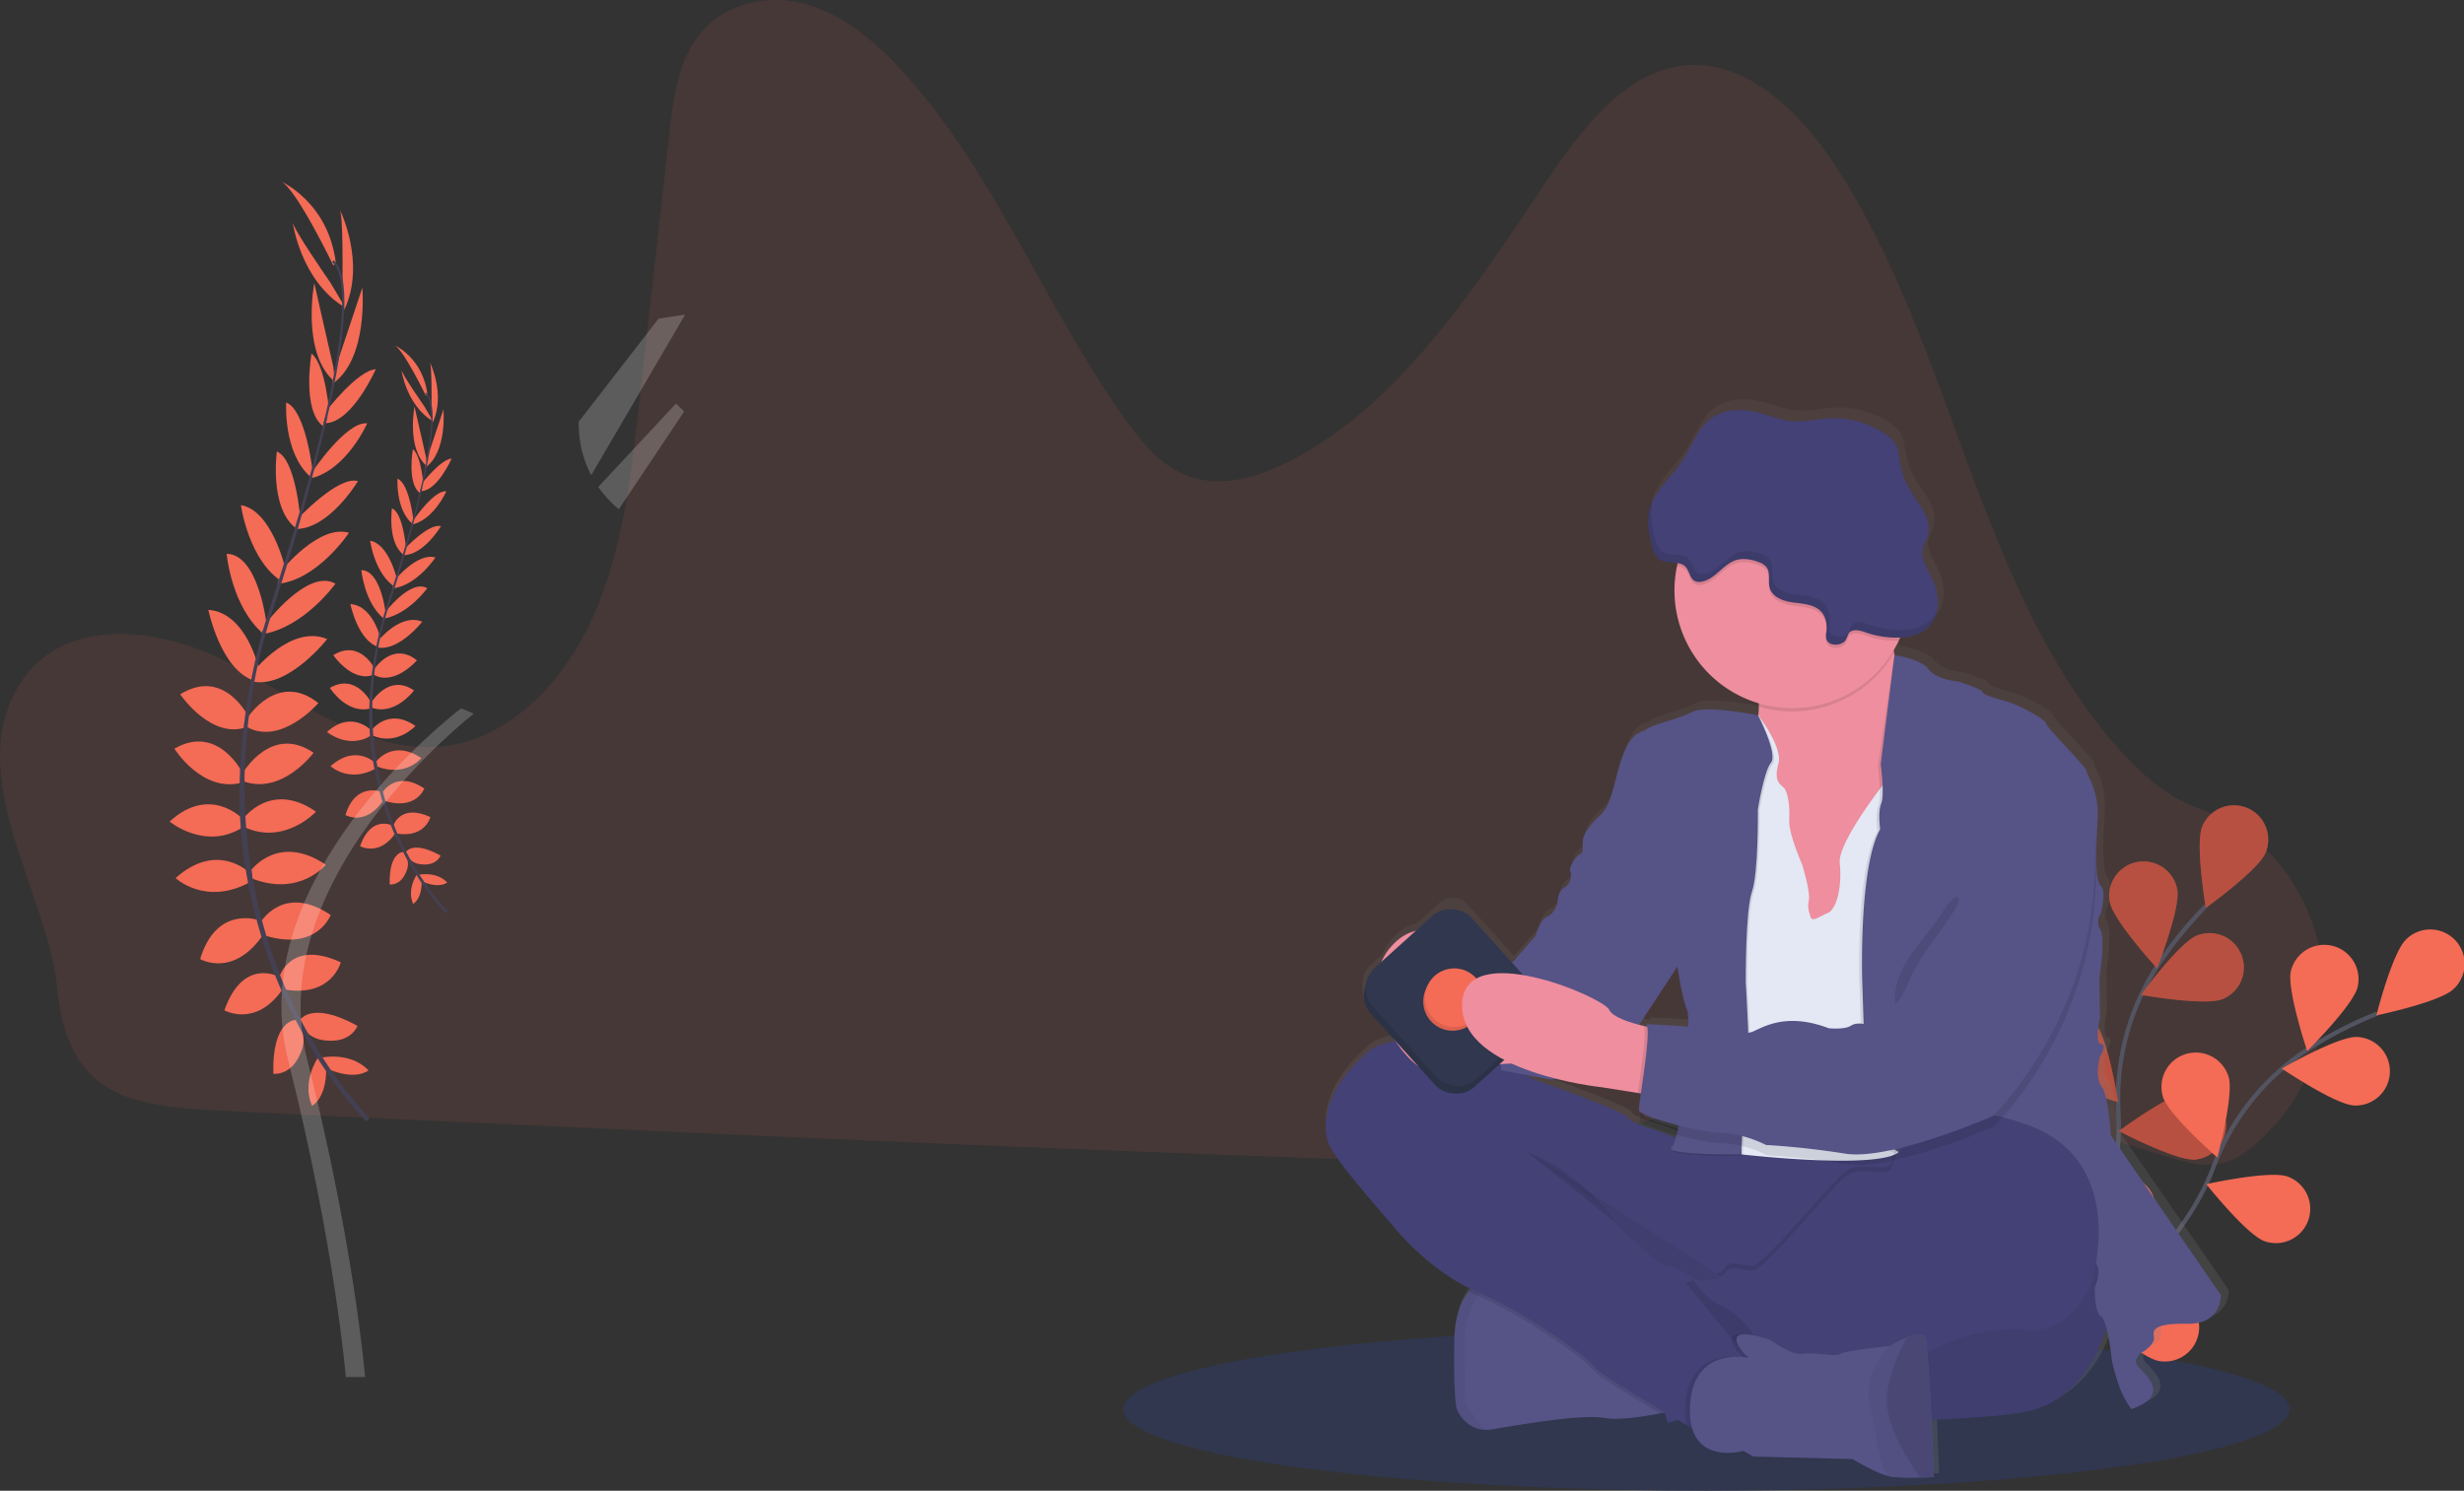 <svg xmlns="http://www.w3.org/2000/svg" xmlns:xlink="http://www.w3.org/1999/xlink" viewBox="0 0 1140.57 690.14"><rect x="0" y="0" width="1140.57" height="690.14" fill="#333333" stroke="none"/><defs><style>.cls-1,.cls-3{fill:#f46b56;}.cls-1,.cls-12,.cls-15{opacity:0.1;}.cls-1,.cls-10,.cls-12,.cls-5,.cls-7{isolation:isolate;}.cls-2{fill:#30374e;}.cls-4{fill:#444053;}.cls-5{fill:#fff;opacity:0.2;}.cls-6{fill:none;stroke:#535461;stroke-miterlimit:10;stroke-width:2px;}.cls-7{opacity:0.25;}.cls-8{fill:url(#Gradiente_sem_nome);}.cls-9{fill:#434175;}.cls-10{opacity:0.05;}.cls-11{fill:#565387;}.cls-13{fill:#ee8e9e;}.cls-14{fill:#e3e8f4;}</style><linearGradient id="Gradiente_sem_nome" x1="852.39" y1="-143.05" x2="852.39" y2="354.53" gradientTransform="matrix(1, 0, 0, -1, -29.72, 539.39)" gradientUnits="userSpaceOnUse"><stop offset="0" stop-color="gray" stop-opacity="0.25"/><stop offset="0.54" stop-color="gray" stop-opacity="0.12"/><stop offset="1" stop-color="gray" stop-opacity="0.1"/></linearGradient></defs><title>dasAtivo 3</title><g id="Camada_2" data-name="Camada 2"><g id="b759170a-51c3-4e2f-999d-77dec9fd6d11"><path class="cls-1" d="M8.76,317.33c20.16-32.93,65.75-27.19,98.08-10S171.43,350.18,207,345.25c30-4.16,54.6-30.32,67.89-60.5s17.19-64.21,20.93-97.54q7.05-62.81,14.09-125.7c1.72-15.33,3.75-31.51,12.37-43.64C333.68,1.87,354.56-3,372.42,1.76s33.09,17.71,46.12,32.1c41.74,46.08,65.39,108.37,101.88,159.65,7.43,10.44,15.82,20.76,26.92,25.8,16,7.25,34.37,2.12,50-6,51-26.29,85.26-79.94,118.93-130,16.38-24.33,36.35-50.35,63.6-53,28.67-2.85,53.56,21.58,70.41,47.45,54.08,83.24,65.67,196.88,131,269.48,8.11,9,17.06,17.32,27.37,22.91a70.65,70.65,0,0,0,10.6,4.65c57,19.73,76,98.93,33.84,145.89-.91,1-1.84,2-2.78,3-6.26,6.61-13.35,12.86-21.81,14.83-7.87,1.82-16-.28-23.8-2.55-49.86-14.55-99.12-36.79-150.67-35.71-50.16,1-97.74,24.17-147.34,32.51-33.35,5.61-67.28,4.49-101,3.28Q437.23,530,268.84,522c-55.72-2.56-111.46-5-167.17-7.85-42.92-2.23-70.26-7.14-75.24-57C22.07,413.58-17.09,359.57,8.76,317.33Z"/><ellipse class="cls-2" cx="789.9" cy="652.41" rx="269.99" ry="37.73"/><path class="cls-3" d="M148.74,489.64s13.2-3,21.85,5.87c0,0-5.56,5-18.64-.54Z"/><path class="cls-3" d="M147.28,489.51s-7.82,11.08-2.86,22.45c0,0,6.76-3.25,6.57-17.45Z"/><path class="cls-3" d="M138.48,472.81s4.69-10.15,27,2.12c0,0-2.4,6.78-11.88,6.88S141.28,477.8,138.48,472.81Z"/><path class="cls-3" d="M137.06,472.19s-11.17-.52-10.54,24.92c0,0,7.13,1,11.58-7.38S140.19,477,137.06,472.19Z"/><path class="cls-3" d="M129.28,452.39s5-17.68,28.47-6.88c0,0-4.1,16.19-25.8,12.64Z"/><path class="cls-3" d="M120.57,427.05s10.58-18.24,32.49-3.44c0,0-6.19,16.87-30.29,9.55Z"/><path class="cls-3" d="M116.43,402.65s12.63-17,34.36-2.31c0,0-12.06,14.94-34.09,6.4Z"/><path class="cls-3" d="M112.69,378.93s12.76-17.66,33.59-3.15c0,0-14.68,15.83-33.33,7.07Z"/><path class="cls-3" d="M112.51,357.67s13.15-22.53,32.65-9.17c0,0-14.42,19.57-32.37,13.26Z"/><path class="cls-3" d="M114.28,332.69s14-22.4,33.09-7.18c0,0-17.1,19.75-32.87,11.15Z"/><path class="cls-3" d="M117.91,310.23s17-21.31,33.55-14.37c0,0-17.68,22.6-34,19.76Z"/><path class="cls-3" d="M122.91,288.83s19.54-26,32.37-18.62c0,0-14.31,20.09-33.58,23.35Z"/><path class="cls-3" d="M130.53,263.89s17.17-21.32,31-17.24c0,0-14.45,21.89-33.1,23.68Z"/><path class="cls-3" d="M137.38,240.58s19.18-20.6,28.31-17.82c0,0-13.35,22.36-28.92,22.15Z"/><path class="cls-3" d="M144.15,219s16.09-24.15,25.82-23c0,0-9.31,21.19-25.66,25.33Z"/><path class="cls-3" d="M151.14,190.11s14.39-18.66,22.81-19.18c0,0-10.71,24.34-23.07,25Z"/><path class="cls-3" d="M155.14,170.9l12.58-37.69s3,33.1-14,44.62Z"/><path class="cls-3" d="M158.53,130s.44-30.79-1.33-33.17c0,0,12.47,24.74,2.14,46.71Z"/><path class="cls-3" d="M128.64,452s-16.26-8.62-24.77,15.73c0,0,14.5,8.28,27-9.81Z"/><path class="cls-3" d="M120,426.1S100.28,418.65,92.65,444c0,0,15.47,9.15,29.51-11.76Z"/><path class="cls-3" d="M115.64,404.18s-14.79-15.11-34.36,2.33c0,0,13.94,13.19,34.63,1.79Z"/><path class="cls-3" d="M112.22,379s-15-15.81-33.71,1.36c0,0,16.66,13.73,34,2.55Z"/><path class="cls-3" d="M112.55,358.27S101.19,334.8,80.72,346.6c0,0,12.86,20.63,31.24,15.74Z"/><path class="cls-3" d="M115.45,332.51s-11.33-23.9-32.06-11.07c0,0,14.66,21.61,31.34,14.93Z"/><path class="cls-3" d="M120,310.21s-5.64-26.65-23.55-27.87c0,0,5.68,28.13,21.51,32.88Z"/><path class="cls-3" d="M123.37,288.85s-3.67-32.31-18.46-32.46c0,0,2.15,24.57,17.11,37.15Z"/><path class="cls-3" d="M132,262.86s-6.21-26.66-20.47-29c0,0,3.5,26,19.53,35.72Z"/><path class="cls-3" d="M139.06,240.66s-2-28.07-10.9-31.62c0,0-3.61,25.78,8.65,35.38Z"/><path class="cls-3" d="M144.79,218.67s-3.15-28.85-12.31-32.32c0,0-1.5,23.09,11.1,34.3Z"/><path class="cls-3" d="M152.54,192.33s-1.64-23.51-8.35-28.61c0,0-4.58,26.19,5.35,33.56Z"/><path class="cls-3" d="M154.28,169.79l-8.8-38.74s-6.23,32.64,9.57,45.78Z"/><path class="cls-3" d="M152.91,130.79s-17.63-25.28-17.49-28.22c0,0,3.54,27.48,24.41,39.89Z"/><path class="cls-3" d="M154.28,122.9s-17.46-36.39-24.43-39c0,0,22.09,9.43,25.61,37.8Z"/><path class="cls-4" d="M150.82,196.12l-1-.25c9.85-42,11.24-68.48,3.9-74.56l.68-.82C162.14,126.93,160.92,153.09,150.82,196.12Z"/><path class="cls-4" d="M122.54,294.78l-1.55-.43c1.09-3.86,2.27-7.79,3.53-11.66,11-33.72,20.14-65,25.75-88.94l1.27-.75c-5.62,24-14.51,56.43-25.49,90.18C124.8,287,123.62,290.94,122.54,294.78Z"/><path class="cls-4" d="M169.59,519.18c-.22-.21-22.22-21.87-39.12-60.24a232.37,232.37,0,0,1-18.61-70.77c-3-30.53,1.1-65.13,10-96.9l1.28,1.32c-20,71.31-6.19,130.34,9.23,165.4,16.73,38,38.48,59.45,38.7,59.66Z"/><path class="cls-3" d="M193.81,405s8-1.83,13.22,3.55c0,0-3.37,3-11.27-.33Z"/><path class="cls-3" d="M192.94,404.9s-4.72,6.7-1.72,13.57c0,0,4.08-2,4-10.55Z"/><path class="cls-3" d="M187.62,394.79s2.83-6.13,16.3,1.29c0,0-1.45,4.09-7.18,4.15S189.33,397.81,187.62,394.79Z"/><path class="cls-3" d="M186.76,394.42s-6.76-.31-6.38,15.06c0,0,4.31.6,7-4.46S188.65,397.34,186.76,394.42Z"/><path class="cls-3" d="M182,382.45s3.07-10.69,17.23-4.18c0,0-2.47,9.79-15.59,7.64Z"/><path class="cls-3" d="M176.79,367.13s6.39-11,19.64-2.08c0,0-3.75,10.2-18.31,5.77Z"/><path class="cls-3" d="M174.28,352.38s7.64-10.25,20.77-1.4c0,0-7.28,9-20.6,3.87Z"/><path class="cls-3" d="M172,338s7.72-10.68,20.31-1.9c0,0-8.87,9.57-20.15,4.27Z"/><path class="cls-3" d="M171.92,325.18s8-13.61,19.73-5.54c0,0-8.72,11.83-19.57,8Z"/><path class="cls-3" d="M173,310.09s8.49-13.55,20-4.38c0,0-10.34,11.94-19.88,6.74Z"/><path class="cls-3" d="M175.18,296.51s10.27-12.88,20.28-8.68c0,0-10.69,13.66-20.53,11.94Z"/><path class="cls-3" d="M178.2,283.57s11.81-15.71,19.57-11.26c0,0-8.65,12.15-20.3,14.12Z"/><path class="cls-3" d="M182.81,268.51s10.38-12.89,18.76-10.42c0,0-8.73,13.23-20,14.31Z"/><path class="cls-3" d="M187,254.4s11.59-12.45,17.11-10.77c0,0-8.06,13.51-17.48,13.39Z"/><path class="cls-3" d="M191,241.37s9.73-14.6,15.61-13.92c0,0-5.62,12.81-15.51,15.32Z"/><path class="cls-3" d="M195.28,223.89s8.7-11.28,13.79-11.6c0,0-6.48,14.72-13.95,15.09Z"/><path class="cls-3" d="M197.69,212.27l7.59-22.76s1.8,20-8.49,27Z"/><path class="cls-3" d="M199.74,187.57s.26-18.61-.81-20c0,0,7.54,15,1.29,28.24Z"/><path class="cls-3" d="M181.66,382.23s-9.82-5.22-15,9.5c0,0,8.77,5,16.33-5.92Z"/><path class="cls-3" d="M176.45,366.51s-11.93-4.5-16.54,10.81c0,0,9.35,5.53,17.84-7.1Z"/><path class="cls-3" d="M173.8,353.3s-8.93-9.13-20.77,1.4c0,0,8.43,8,20.94,1.08Z"/><path class="cls-3" d="M171.74,338.06s-9.07-9.55-20.38.83c0,0,10.07,8.29,20.54,1.54Z"/><path class="cls-3" d="M171.94,325.51s-6.87-14.19-19.25-7.06c0,0,7.78,12.47,18.89,9.52Z"/><path class="cls-3" d="M173.69,310s-6.85-14.45-19.41-6.69c0,0,8.86,13.07,18.95,9Z"/><path class="cls-3" d="M176.43,296.51s-3.41-16.12-14.24-16.85c0,0,3.43,17,13,19.87Z"/><path class="cls-3" d="M178.48,283.58s-2.2-19.53-11.2-19.63c0,0,1.3,14.86,10.34,22.47Z"/><path class="cls-3" d="M183.69,267.87s-3.75-16.12-12.37-17.54c0,0,2.12,15.71,11.81,21.59Z"/><path class="cls-3" d="M188,254.45s-1.23-17-6.58-19.12c0,0-2.19,15.59,5.22,21.39Z"/><path class="cls-3" d="M191.43,241.15s-1.9-17.44-7.44-19.54c0,0-.91,14,6.71,20.74Z"/><path class="cls-3" d="M196.11,225.23s-1-14.21-5-17.3c0,0-2.77,15.84,3.23,20.29Z"/><path class="cls-3" d="M197.19,211.6l-5.32-23.42s-3.77,19.74,5.78,27.68Z"/><path class="cls-3" d="M196.34,188S185.69,172.76,185.77,171c0,0,2.13,16.61,14.75,24.11Z"/><path class="cls-3" d="M197.14,183.25s-10.56-22-14.77-23.55c0,0,13.36,5.7,15.48,22.86Z"/><path class="cls-4" d="M195.07,227.51l-.63-.15c6-25.39,6.8-41.4,2.36-45.07l.41-.5C201.92,185.69,201.18,201.51,195.07,227.51Z"/><path class="cls-4" d="M178,287.17l-.94-.27c.66-2.33,1.38-4.7,2.14-7,6.63-20.39,12.17-39.3,15.56-53.77l.77-.46c-3.4,14.5-8.77,34.12-15.41,54.53C179.34,282.51,178.63,284.84,178,287.17Z"/><path class="cls-4" d="M206.42,422.83c-.13-.13-13.43-13.22-23.65-36.42a140.72,140.72,0,0,1-11.25-42.78c-1.83-18.46.67-39.38,6.06-58.59l.77.8c-12.09,43.11-3.74,78.8,5.58,100,10.12,23,23.26,35.93,23.4,36.06Z"/><path class="cls-5" d="M219.28,330.39c-1.87-.86-3.8-1.68-5.85-2.43l-2.86,2.25c-16.35,13.2-96.86,82.81-77.23,160.48,21.79,86.33,26.74,146.82,26.74,146.82H169S164.06,577,142.22,490.67C122.67,413.36,202.4,344,219.28,330.39Z"/><path class="cls-5" d="M304.9,147.51l-.11.08-36.9,47.64v1.21A50.7,50.7,0,0,0,273.68,220l43.48-74.36Z"/><path class="cls-5" d="M316.68,190.51l-30.22,45.25a51.33,51.33,0,0,1-9.52-10.33l36-38.64Z"/><path class="cls-6" d="M937,631.8s46.74-58.16,43.64-116.41a113,113,0,0,1,18.54-69.06,190.19,190.19,0,0,1,22-27"/><path class="cls-3" d="M1019.39,382.65c-3.34,8.11,1.66,37.68,1.66,37.68s24.37-17.48,27.71-25.59a15.88,15.88,0,0,0-29.37-12.09h0Z"/><path class="cls-3" d="M976.61,417.59c1.61,8.62,21.88,30.72,21.88,30.72s11-27.91,9.35-36.54a15.88,15.88,0,0,0-31.23,5.82Z"/><path class="cls-3" d="M946.07,494.81c5.74,6.63,34.4,15.48,34.4,15.48s-4.64-29.63-10.38-36.27a15.88,15.88,0,0,0-24,20.79Z"/><path class="cls-3" d="M936.12,558.44c4.53,7.51,31.28,21.07,31.28,21.07s.44-30-4.09-37.5a15.88,15.88,0,1,0-27.19,16.43Z"/><path class="cls-3" d="M1028.68,462.58c-8.14,3.25-37.66-2-37.66-2s17.72-24.19,25.87-27.45a15.88,15.88,0,0,1,11.79,29.5Z"/><path class="cls-3" d="M1016.1,536.85c-8.74.67-35.32-13.22-35.32-13.22s24.14-17.79,32.89-18.46a15.89,15.89,0,0,1,2.43,31.68Z"/><path class="cls-3" d="M994,607.35c-8.51,2.14-37-7.06-37-7.06s20.79-21.61,29.3-23.74a15.88,15.88,0,0,1,7.75,30.8Z"/><path class="cls-7" d="M1019.39,382.65c-3.34,8.11,1.66,37.68,1.66,37.68s24.37-17.48,27.71-25.59a15.88,15.88,0,0,0-29.37-12.09h0Z"/><path class="cls-7" d="M976.61,417.59c1.61,8.62,21.88,30.72,21.88,30.72s11-27.91,9.35-36.54a15.88,15.88,0,0,0-31.23,5.82Z"/><path class="cls-7" d="M946.07,494.81c5.74,6.63,34.4,15.48,34.4,15.48s-4.64-29.63-10.38-36.27a15.88,15.88,0,0,0-24,20.79Z"/><path class="cls-7" d="M936.12,558.44c4.53,7.51,31.28,21.07,31.28,21.07s.44-30-4.09-37.5a15.88,15.88,0,1,0-27.19,16.43Z"/><path class="cls-7" d="M1028.68,462.58c-8.14,3.25-37.66-2-37.66-2s17.72-24.19,25.87-27.45a15.88,15.88,0,0,1,11.79,29.5Z"/><path class="cls-7" d="M1016.1,536.85c-8.74.67-35.32-13.22-35.32-13.22s24.14-17.79,32.89-18.46a15.89,15.89,0,0,1,2.43,31.68Z"/><path class="cls-7" d="M994,607.35c-8.51,2.14-37-7.06-37-7.06s20.79-21.61,29.3-23.74a15.88,15.88,0,0,1,7.75,30.8Z"/><path class="cls-6" d="M937.4,629.37s66.3-34.24,87.07-88.74A113,113,0,0,1,1069.41,485a189.91,189.91,0,0,1,31-15.76"/><path class="cls-3" d="M1113.7,435C1107.36,441,1100,470.1,1100,470.1s29.36-6.11,35.7-12.17a15.9,15.9,0,1,0-21.95-23h0Z"/><path class="cls-3" d="M1060.44,449.58c-2,8.54,7.55,37,7.55,37s21.29-21.07,23.35-29.66a15.88,15.88,0,0,0-30.9-7.34Z"/><path class="cls-3" d="M1001.22,507.8c2.56,8.39,25.18,28.09,25.18,28.09s7.77-29,5.21-37.35a15.88,15.88,0,1,0-30.39,9.26Z"/><path class="cls-3" d="M966.34,561.94c1.1,8.71,20.06,31.94,20.06,31.94s12.56-27.23,11.45-35.94a15.88,15.88,0,1,0-31.51,4Z"/><path class="cls-3" d="M1089.81,511.81c-8.77-.32-33.6-17.13-33.6-17.13s26-14.93,34.77-14.61a15.88,15.88,0,1,1-1.17,31.74Z"/><path class="cls-3" d="M1048.21,574.61c-8.27-2.93-26.94-26.4-26.94-26.4s29.29-6.47,37.55-3.54a15.88,15.88,0,1,1-10.61,29.94Z"/><path class="cls-3" d="M999.4,630.1c-8.64-1.49-31-21.47-31-21.47s27.77-11.32,36.41-9.83a15.88,15.88,0,0,1-5.4,31.3h0Z"/><path class="cls-8" d="M1031.67,597.23,980.28,522.7s-1-18.45-4.32-22.76-.72-13.9-.72-13.9,3.6-5.27.48-5.75-.48-12.23-.48-12.23L975,449.37s2.88-18,.48-22.28a7.07,7.07,0,0,1,.24-7.67s2.88-10.31,0-12.94-2.16-18.7-1.44-31.4-5-19.89-5-21.81-19-20.61-19-22.28-12-8.63-19.21-10.55-10.81-3.35-10.57-4.31-11.29-4.79-11.29-4.79-10.09-.72-13.94-5.76-15.59-6.48-15.93-6.53c-.07-.33-.15-.67-.22-1s-.15-.72-.22-1.08c.91-1.53,1.75-3.09,2.51-4.7.23-.49.45-1,.66-1.46,4.21-.19,8.53-1.09,11.83-3.67a16.11,16.11,0,0,0,5.75-11.49,25.19,25.19,0,0,0-2.81-12.77c-2.1-4.32-5.19-8.79-4.13-13.47.47-2,1.68-3.8,2.3-5.78,1.17-3.75.09-7.87-1.73-11.35s-4.35-6.54-6.37-9.91a38.7,38.7,0,0,1-5.07-14c-.41-2.6-.57-5.34-1.88-7.63a14.21,14.21,0,0,0-4.21-4.25,42.07,42.07,0,0,0-25.82-7.83c-6.54.23-13.06,2-19.55,1.19-3.91-.48-7.64-1.87-11.42-3-8.06-2.38-17.35-3.36-24.37,1.25s-9.81,13.68-14.56,20.77c-4.2,6.28-10.36,11.54-13.56,18.18a1.43,1.43,0,0,1,.1-.38,21.75,21.75,0,0,0-1.79,4.84c-1.22,5.22-.2,10.68,1.07,15.89.65,2.69,1.55,5.61,3.88,7.1s5.63,1.16,8.39,1.65c-.1.45-.22.91-.32,1.37a54.9,54.9,0,0,0,38.09,64V323a36.34,36.34,0,0,1-.25,4.12h0s-24.15-5-30.64-1.6-19.22,6-21.14,7.9-6.72.48-11,11.75-4.8,22.76-10.33,28-8.4,8.87-8.64,12.71.72,4.79-1.45,6-5.28,6.23-4.32,8.15c0,0,1.2,4.79-2.64,7.18s-3.37,7.19-3.37,7.19-1.44,5.28-4.8,6.47-5.53,9.11-5.53,9.11L700.8,442.51l-21.59-23.9a9.1,9.1,0,0,0-12.85-.66l-10.6,9.56a20.94,20.94,0,0,0-10.61,6.32,27.35,27.35,0,0,0-5.49,8.18l-5.81,5.22a14.75,14.75,0,0,0-1.49,16.28l13.83,15.29.09.13c-5.23.66-9.85,2.34-13.38,5.45-20.65,18.21-20.9,35-17.77,42.65s29.3,37.15,29.3,37.15S659.64,584,681.6,594.47h0l-.17.17c-.43.46-.86,1-1.28,1.5l-.36.46-.33.46-.39.58c-.11.15-.21.31-.31.47s-.28.45-.41.69l-.27.46c-.16.3-.33.61-.49.93l-.16.31c-.2.42-.4.85-.59,1.3-.07.16-.13.33-.2.49-.12.31-.25.63-.37,1s-.15.41-.22.62-.21.62-.31.94-.14.45-.2.67-.2.7-.29,1.06-.11.42-.17.65c-.13.55-.26,1.12-.37,1.72a4.23,4.23,0,0,1-.12.68q-.12.6-.21,1.23c0,.29-.08.58-.12.87s-.1.79-.15,1.19l-.09.92c0,.44-.08.9-.11,1.36a4.74,4.74,0,0,1,0,.84c0,.76-.08,1.52-.09,2.32-.48,28,1.16,32.11,1.16,32.11s3.39,8.93,12.75,9.57a16.3,16.3,0,0,0,4.11-.22c12.49-2.16,41.79-7.19,52.12-5.27,6.21,1.15,17.71-.55,25.9-2.1L772,652l1.5,4.76,4.75-1.3,4,2.33,2.55,1.46c4.74,16.08,24,10.6,24,10.6l4.52,2.62,46.36,1.2s10,6,16.41,7.88a15.24,15.24,0,0,0,2.33.51,105.21,105.21,0,0,0,12.92.24c3.55-.09,6.3-.24,6.3-.24s-.47-12.59-1.15-26.68c17.72-.74,33.43-1.85,42.94-3.52,24.76-4.35,35.09-26.86,38.89-38.89a113.19,113.19,0,0,1,2.43,14.93,106.73,106.73,0,0,0,3.85,12.94,43.73,43.73,0,0,0,5.28,9.58c18.26-6.23,7.21-15.57,3.36-19.65s2.65-7.43,2.65-7.43,5-3.35,4.56-6.47-.72-6.47,15.61-6.23S1031.67,597.23,1031.67,597.23ZM778,444.23c.21,1.37,2.49,16.14,4.55,20,.43.82.6,3.73.54,7.89-9.68-.77-19.76-1.18-19.76-1.18a2.32,2.32,0,0,1,.52,1.23l-1.52-.34-2.21-.54L778,444.17Zm-35.32,56.2,16.75,2.66,1.41.22a55.11,55.11,0,0,0-.87,7.91c0,.25.38.55.92.9a21.57,21.57,0,0,0-.33,4c.27,1.33,8.1,4.19,17.08,6.57-.12.48-.24.94-.36,1.37h0c-7.93-4.17-20.43-6.12-21.87-9.22s-44-18-44-18-1.55-.82-4.23-2.12l11.2,2.12,3.08-.31a167.91,167.91,0,0,0,21.22,3.88Z"/><path class="cls-9" d="M977,607.66s-6.66,40.23-40.47,46.18-146.66,4.76-146.66,4.76-64.52-9.28-87.85-63.8-38.33-76.19-18.33-77.14,127.85,36.43,134,36.9S982.94,471.71,977,607.66Z"/><path class="cls-10" d="M977,607.66s-6.66,40.23-40.47,46.18-146.66,4.76-146.66,4.76-64.52-9.28-87.85-63.8-38.33-76.19-18.33-77.14,127.85,36.43,134,36.9S982.94,471.71,977,607.66Z"/><path class="cls-11" d="M674.35,652.41s3.37,8.88,12.64,9.51a16.43,16.43,0,0,0,4.07-.22c12.38-2.14,41.43-7.14,51.66-5.24,6.16,1.15,17.55-.55,25.66-2.08,5.4-1,9.34-2,9.34-2S768.2,620.72,767,619.77s-42.85-26-42.85-26l-33-2.37h-.1s-6.11.41-11.18,6.57c-3.49,4.21-6.48,11.13-6.68,22.47C672.73,648.36,674.35,652.41,674.35,652.41Z"/><path class="cls-10" d="M674.35,652.41s3.37,8.88,12.64,9.51a135.55,135.55,0,0,1-9-13.08l.17-23.09c-1.47-17.29,6.62-28.36,13-34.27h-.1s-17.38,1.18-17.86,29S674.35,652.41,674.35,652.41Z"/><path class="cls-12" d="M817.48,601.94l30.71-24,48.33-47.62s-5.22-.25-13.09-.59c-2,1.25-7.45,5.18-7.65,10-.24,5.82-13.07.4-19.73,3.73s-39.28,45.08-45,44.81-10.23-2.9-12.62,1.15c0,.09-.11.17-.17.26Z"/><path class="cls-12" d="M679.88,598c1.09.53,2.19,1,3.32,1.52,23.34,10,52.14,31,54.29,34.76,1.3,2.32,18,12.46,30.89,20.06,5.4-1,9.34-2,9.34-2S768.2,620.72,767,619.77s-42.85-26-42.85-26l-33-2.37h-.1S685,591.88,679.88,598Z"/><path class="cls-9" d="M615.12,529.8c3.09,7.62,29,36.91,29,36.91s16.42,21.42,39.76,31.42,52.14,31,54.28,34.76c1.38,2.45,20,13.65,33.08,21.35l2.93,1.71,6.5,3.77,3.44,2s8-6.4,15.91-12.84,15.63-12.75,15.76-13.11c.23-.71,3.32-8.81,2.61-9.28-.37-.25-2-3.55-5-7.37a33.82,33.82,0,0,0-12.13-10c-11-5-15.71-16.38-15.71-16.38s-1-.76-2.63-1.76c-2.82-1.78-7.35-4.34-10.7-4.77-5.25-.66-15-11.37-15-11.37s-6.67-4.29-9.29-9.76c-2.5-5.22-39.42-30.58-42.84-32.92l89.51,57.48L816,603.41l30.71-24,48.34-47.62s-6.5-.32-16-.72c-23.49-1-65.21-2.61-70.48-1.42a40.17,40.17,0,0,1-13.1.85s-11.88.54-19.74-3.61-20.25-6.09-21.68-9.16-43.57-17.85-43.57-17.85-57.37-30.47-77.85-12.37S612,522.19,615.12,529.8Z"/><path class="cls-13" d="M800.1,355.06l7.38,24.52L817,434.81l35,2.38,10.13-16.8,10.15-16.77s6.3-22.32,10.83-43.91c4-19.1,6.62-37.64,2.26-39.65-3.86-1.79-6.4-8.22-8-15.14-.21-.85-.4-1.72-.58-2.59a134.62,134.62,0,0,1-2.32-17.75s-73.33-3.8-63.09,26.43a48.18,48.18,0,0,1,2.76,16.08,38.23,38.23,0,0,1-.25,4.09A34.3,34.3,0,0,1,800.1,355.06Z"/><path class="cls-14" d="M784.86,351l2.62,41.66,6,35.47,6.67,16.43,6,89.88s57.41,6.64,71.37-.12a6.14,6.14,0,0,0,2.53-2c16.86-25.43,11.33-99.19,11.33-99.19l6.43-47.63-4.29-24.72-10.35-1.1-8-.85s-1.8,2.22-4.4,5.65c-7.06,9.32-20,27.65-19.17,35.3,1.18,10.48-1.43,21.19-5.48,22.86s-7.38,4.52-8.09,1.67-1.43-3.57-.72-7.62-3.1-16.43-3.1-16.43-6.42-14.52-6-20.71-.71-13.34-2.62-15-4.52-3.34-2.38-11-9.39-22.45-9.39-22.45Z"/><path class="cls-12" d="M860.69,455.06l2.38,71.19,13.75,7.62a6.15,6.15,0,0,0,2.53-2c16.87-25.47,11.34-99.22,11.34-99.22L897.12,385l-4.29-24.71-10.36-1.1c4-19.1,6.62-37.64,2.27-39.65-3.87-1.79-6.41-8.22-8.06-15.14h0l-7.4,50.4s.62,4.54.84,9.22c.17,3.48.11,7-.6,8.87-1.67,4.29-.48,11.91-.48,11.91-4.29,7.56-6.43,21.57-7.48,35.1C860.15,437.92,860.69,455.06,860.69,455.06Z"/><path class="cls-11" d="M876.91,303.33s12,1.49,15.8,6.49,13.81,5.69,13.81,5.69,11.43,3.81,11.19,4.76,3.33,2.39,10.48,4.29,19,8.81,19,10.48S966,355.27,966,357.18s5.72,9,5,21.66-1.43,28.57,1.43,31.19,0,12.86,0,12.86a7,7,0,0,0-.15,7.62c2.38,4.29-.47,22.15-.47,22.15l.23,18.57s-2.62,11.66.48,12.14-.48,5.71-.48,5.71-2.62,9.53.72,13.81S977,525.51,977,525.51l51,74s.72,13.57-15.47,13.33-16,3.1-15.48,6.19-4.52,6.43-4.52,6.43-6.43,3.33-2.62,7.38,14.76,13.33-3.33,19.52a43.16,43.16,0,0,1-5.24-9.52A107.71,107.71,0,0,1,977.57,630s-1.67-18.1-5-20.48-2.86-13.81-2.86-13.81,4.76-9.28-1.9-13.09-103.43-57.33-103.43-57.33L862,454.09s-1.67-52.61,8.33-70.23c0,0-1.19-7.62.48-11.9s-.24-18.1-.24-18.1Z"/><path class="cls-12" d="M814.51,331.89s-23.93-4.93-30.36-1.6-19,6-21,7.86-6.67.48-11,11.67-4.77,22.61-10.24,27.85-8.33,8.81-8.57,12.62.71,4.76-1.43,6-5.24,6.19-4.29,8.1,49.61,43.75,49.61,43.75,2.39,16,4.53,20-2.38,59.76-7.14,63.57,32.14,3.46,32.14,3.46,1.66-36.55,3.09-38.46-1-41-1-41-.24-33.33,2.86-42.14,2.75-38.06,2.75-38.06,2.74-17.57,6.07-21.67S814.51,331.89,814.51,331.89Z"/><path class="cls-11" d="M813.8,331.18s-23.94-4.93-30.37-1.6-19,6-21,7.86-6.66.47-11,11.66-4.76,22.62-10.24,27.86-8.33,8.81-8.57,12.62.72,4.76-1.42,6-5.24,6.19-4.29,8.09,49.52,43.81,49.52,43.81,2.38,16,4.52,20-2.38,59.75-7.14,63.56S806,534.45,806,534.45s1.67-36.55,3.1-38.45-1-41-1-41-.23-33.33,2.86-42.14,2.75-38.1,2.75-38.1,2.74-17.57,6.06-21.66S813.8,331.18,813.8,331.18Z"/><path class="cls-12" d="M811.28,311A48.18,48.18,0,0,1,814,327.09a54.63,54.63,0,0,0,62.65-24.76,134.62,134.62,0,0,1-2.32-17.75S801.05,280.78,811.28,311Z"/><path class="cls-13" d="M775.1,273.39a54.52,54.52,0,1,0,1.18-11.33A54.52,54.52,0,0,0,775.1,273.39Z"/><path class="cls-11" d="M740.1,399.57l-13.09,4s1.19,4.76-2.62,7.14-3.33,7.15-3.33,7.15-1.43,5.23-4.76,6.42-5.48,9-5.48,9l-11,12.62s-4,3.33-3.33,5-4.29,2.14-4.29,2.14l2.62,42.42,22.62,4.29,14-1.43,11.43-4.29,10-6,4.56-11.57,20-30.47Z"/><path class="cls-13" d="M695.58,456.51s-29-41.91-50.71-19.29,8.81,59.28,16,58.09S702,492.22,702,492.22Z"/><rect class="cls-2" x="641.62" y="430.44" width="61.42" height="69.8" rx="12.62" ry="12.62" transform="translate(-138.59 570.11) rotate(-42.05)"/><rect class="cls-12" x="641.62" y="430.44" width="61.42" height="69.8" rx="12.62" ry="12.62" transform="translate(-138.59 570.11) rotate(-42.05)"/><rect class="cls-2" x="642.44" y="426.99" width="61.42" height="69.8" rx="12.62" ry="12.62" transform="translate(-136.07 569.77) rotate(-42.05)"/><circle class="cls-3" cx="672.39" cy="463.61" r="13.57"/><circle class="cls-12" cx="672.39" cy="463.61" r="13.57"/><circle class="cls-3" cx="673.15" cy="461.89" r="13.57"/><path class="cls-13" d="M676.78,465.28c-.24,31.43,64.76,38.09,64.76,38.09l16.6,2.64,7.44,1.18,3.1-30.68S765.27,476,761,475c-6.29-1.47-14.44-4-16.15-7.55C742,461.51,677,433.86,676.78,465.28Z"/><path class="cls-12" d="M776.28,262.06a6.47,6.47,0,0,1,4,1.78c1.84,2,1.94,5.41,4.33,6.61a4.92,4.92,0,0,0,2.84.33c6.33-.9,10-8,16.07-10,3.46-1.12,7.27-.39,10.65.91A7.93,7.93,0,0,1,817.7,264c2,2.63.61,6.5,1.55,9.69,1.31,4.42,6.59,6.18,11.16,6.76s9.72.9,12.77,4.35c2.16,2.45,2.71,6,2.27,9.21a7.29,7.29,0,0,0,0,3.41c1.26,3.57,7.44,3,9,.22,1.18-2,.82-3.75,3.6-4.32,1.88-.39,4.09.4,5.83,1A42.71,42.71,0,0,0,879,296.6a54.53,54.53,0,1,0-102.73-34.54Z"/><path class="cls-9" d="M845.42,295.94a7.29,7.29,0,0,1,0-3.41c.43-3.23-.11-6.77-2.27-9.21-3-3.45-8.2-3.78-12.77-4.35s-9.85-2.33-11.16-6.75c-.94-3.19.48-7.07-1.55-9.7a7.8,7.8,0,0,0-3.52-2.26c-3.39-1.31-7.2-2-10.66-.92-6.07,2-9.74,9.12-16.07,10a4.92,4.92,0,0,1-2.84-.33c-2.39-1.2-2.49-4.66-4.33-6.6-2.89-3.06-8.38-1.09-11.92-3.36-2.31-1.49-3.2-4.38-3.84-7-1.26-5.18-2.27-10.61-1.06-15.79,2.07-8.86,10-14.93,15-22.49,4.71-7,7.35-16,14.43-20.64S809,189.47,817,191.84c3.74,1.11,7.44,2.49,11.31,3,6.44.79,12.9-1,19.38-1.18a41.62,41.62,0,0,1,25.59,7.77,14.16,14.16,0,0,1,4.18,4.23c1.29,2.28,1.46,5,1.85,7.58a38.75,38.75,0,0,0,5,13.93c2,3.35,4.51,6.39,6.32,9.85s2.87,7.55,1.71,11.27c-.61,2-1.82,3.73-2.27,5.74-1.06,4.65,2,9.09,4.09,13.38A25.1,25.1,0,0,1,897,280.1a16,16,0,0,1-5.7,11.41c-3.37,2.64-7.8,3.52-12.07,3.66a42.78,42.78,0,0,1-15.38-2.31c-1.75-.6-4-1.39-5.83-1-2.78.57-2.42,2.27-3.6,4.32C852.85,299,846.68,299.51,845.42,295.94Z"/><path class="cls-12" d="M816.05,603.37l30.71-24,48.34-47.62s-6.5-.32-16-.72c-1.73,1.76-3.27,4-3.37,6.5-.24,5.82-13.07.41-19.73,3.74s-39.28,45.07-45,44.8-10.23-2.9-12.62,1.15a2.47,2.47,0,0,1-.17.27,6.77,6.77,0,0,1-3.63,2.15Z"/><path class="cls-9" d="M754.15,601.7,769.58,651,772,658.7l7.35-2,16.2-4.45,72.16-19.82a62.87,62.87,0,0,0,26-6.93c13.75-7.48,29.26-11.24,44.84-9.78,9.54.89,20.15-3.22,29-19.48,0,0,20-59-30.48-76s-52.88,9-52.88,9-.26.14-.68.42c-2,1.25-7.45,5.18-7.65,10-.24,5.82-13.07.4-19.73,3.73s-39.28,45.08-45,44.81-10.23-2.9-12.62,1.15c0,.09-.11.17-.17.26-1.76,2.43-7.06,3-10.57,3.09-1.91.06-3.3,0-3.3,0l-.45.14-3.74,1Z"/><path class="cls-12" d="M758.14,506l7.44,1.18,3.1-30.68S765.27,476,761,475C762.14,479.26,759.58,495.83,758.14,506Z"/><path class="cls-12" d="M952.82,362.51s22.14-6.43,16.66,56.43-46.42,102.57-46.42,102.57-47.14,20.71-68.33,17.38a363.18,363.18,0,0,0-36.66-4,53.79,53.79,0,0,0-21.43-5.71c-11.91-.48-36.9-7.86-37.38-10.24s6.19-37.38,3.33-40c0,0,33.33,1.37,36.67,3.78s8.09.68,11.66,0,14.53-10.21,36.19-1.87c0,0,7.38.71,10.24-1.19s7.44-.48,7.44-.48,4.49-1.67,5.18-2.67,6.42,0,6.42,0a2.54,2.54,0,0,0,3.58-1.67,15.56,15.56,0,0,1,3.33-5.23s6.43-36.19,18.57-49.76c0,0,3.57-3.1,2.62-6.91S924.28,354.88,952.82,362.51Z"/><path class="cls-11" d="M952.28,357.67s22.14-6.43,16.67,56.43-46.48,102.61-46.48,102.61-47.14,20.71-68.33,17.38-36.66-4-36.66-4a53.72,53.72,0,0,0-21.43-5.71c-11.9-.48-36.9-7.86-37.38-10.24s6.19-37.38,3.34-40c0,0,33.33,1.37,36.66,3.78s8.1.68,11.67,0,14.52-10.2,36.19-1.87c0,0,7.38.71,10.23-1.19s7.45-.48,7.45-.48,4.46-1.67,5.17-2.62,6.43,0,6.43,0a2.53,2.53,0,0,0,3.57-1.66,15.54,15.54,0,0,1,3.33-5.24s6.43-36.19,18.57-49.76c0,0,3.57-3.1,2.62-6.9S923.66,350.05,952.28,357.67Z"/><path class="cls-12" d="M780.28,593.88l31.44,38c.12-.11.2-.19.2-.22.24-.72,3.33-8.81,2.62-9.29S808.35,610,797.4,605c-6.69-3-11.07-8.49-13.46-12.25Z"/><path class="cls-12" d="M780.71,659.72l3.44,2s8-6.4,15.91-12.84,15.63-12.75,15.76-13.11c.23-.71,3.32-8.81,2.61-9.28-.37-.25-2-3.55-5-7.37-21.32-6-7.75,8.83-5.94,9.51,0,0-26-6-27.38,22.31A33.36,33.36,0,0,0,780.71,659.72Z"/><path class="cls-11" d="M807,671.7l4.53,2.62,46,1.19s9.86,6,16.26,7.82a13.93,13.93,0,0,0,2.31.51,103.26,103.26,0,0,0,12.8.24c3.52-.09,6.25-.24,6.25-.24s-2.18-58-3.82-64c-.78-2.92-4.63-2.28-8.43-.82a55.19,55.19,0,0,0-8.23,4.17s-19.52,1.89-22.62,3.57-11.9-1-17.38,0-15.23-6.45-15.23-6.45c-26.67-8.8-11.67,7.62-9.77,8.34,0,0-25.94-6-27.37,22.31S807,671.7,807,671.7Z"/><path class="cls-11" d="M873.43,649.32c.5,12,9.85,26.89,15.42,34.76,3.52-.09,6.25-.24,6.25-.24s-2.18-58-3.82-64c-.78-2.92-4.63-2.28-8.43-.82C878.28,627.62,873,639.65,873.43,649.32Z"/><path class="cls-12" d="M873.43,649.32c.5,12,9.85,26.89,15.42,34.76,3.52-.09,6.25-.24,6.25-.24s-2.18-58-3.82-64c-.78-2.92-4.63-2.28-8.43-.82C878.28,627.62,873,639.65,873.43,649.32Z"/><path class="cls-10" d="M865.57,650.91c3.16,11.58,3.13,24.57,8.17,32.42a13.93,13.93,0,0,0,2.31.51,103.26,103.26,0,0,0,12.8.24c3.52-.09,6.25-.24,6.25-.24s-2.18-58-3.82-64c-.78-2.92-4.63-2.28-8.43-.82a55.19,55.19,0,0,0-8.23,4.17S861.53,636.09,865.57,650.91Z"/><path class="cls-12" d="M707.05,533.45s22.82,7.41,42.16,33.73Z"/><g class="cls-15"><path d="M892.51,247.77a4.67,4.67,0,0,1-.14.5,16.15,16.15,0,0,1-.79,2A14.93,14.93,0,0,1,892.51,247.77Z"/><path d="M763.39,236.22a21.46,21.46,0,0,1,1.77-4.81c-.12.41-.25.82-.35,1.24-1.21,5.18-.2,10.61,1.06,15.79.65,2.67,1.53,5.56,3.84,7,3.55,2.27,9,.29,11.92,3.35,1.84,2,1.94,5.41,4.34,6.61a4.91,4.91,0,0,0,2.84.33c6.32-.9,10-8,16.07-10,3.46-1.12,7.26-.39,10.65.92a7.8,7.8,0,0,1,3.52,2.26c2,2.63.61,6.51,1.55,9.69,1.31,4.42,6.59,6.18,11.16,6.75s9.72.9,12.77,4.36c2.16,2.44,2.71,6,2.27,9.21a7.42,7.42,0,0,0,0,3.41c1.26,3.57,7.44,3,9,.22,1.18-2,.83-3.75,3.61-4.32,1.87-.39,4.08.4,5.82,1a42.78,42.78,0,0,0,15.38,2.31c4.27-.15,8.71-1,12.07-3.66a14,14,0,0,0,3.7-4.5,15.14,15.14,0,0,1-5.1,8.08c-3.36,2.64-7.79,3.52-12.07,3.66a42.69,42.69,0,0,1-15.37-2.31c-1.75-.6-4-1.39-5.83-1-2.78.57-2.43,2.27-3.6,4.32-1.62,2.82-7.79,3.35-9.06-.22a7.42,7.42,0,0,1,0-3.41c.44-3.23-.1-6.77-2.26-9.21-3.06-3.45-8.21-3.78-12.78-4.35s-9.85-2.33-11.15-6.75c-1-3.19.48-7.07-1.55-9.7a7.88,7.88,0,0,0-3.53-2.26c-3.39-1.31-7.19-2-10.65-.92-6.08,2-9.75,9.12-16.07,10a4.91,4.91,0,0,1-2.84-.33c-2.4-1.2-2.5-4.66-4.34-6.6-2.89-3.06-8.37-1.09-11.91-3.36-2.32-1.49-3.2-4.38-3.85-7C763.18,246.83,762.17,241.4,763.39,236.22Z"/></g><path class="cls-12" d="M896.2,426.77c-4.36,5.89-9.34,11.34-13.2,17.57s-6.59,13.5-5.78,20.78c4-4.1,5.82-9.76,8.34-14.9,4.26-8.7,10.64-16.08,16-24.08,1-1.53,7.61-10.35,4.28-10.77C903.1,415,897.69,424.76,896.2,426.77Z"/></g></g></svg>